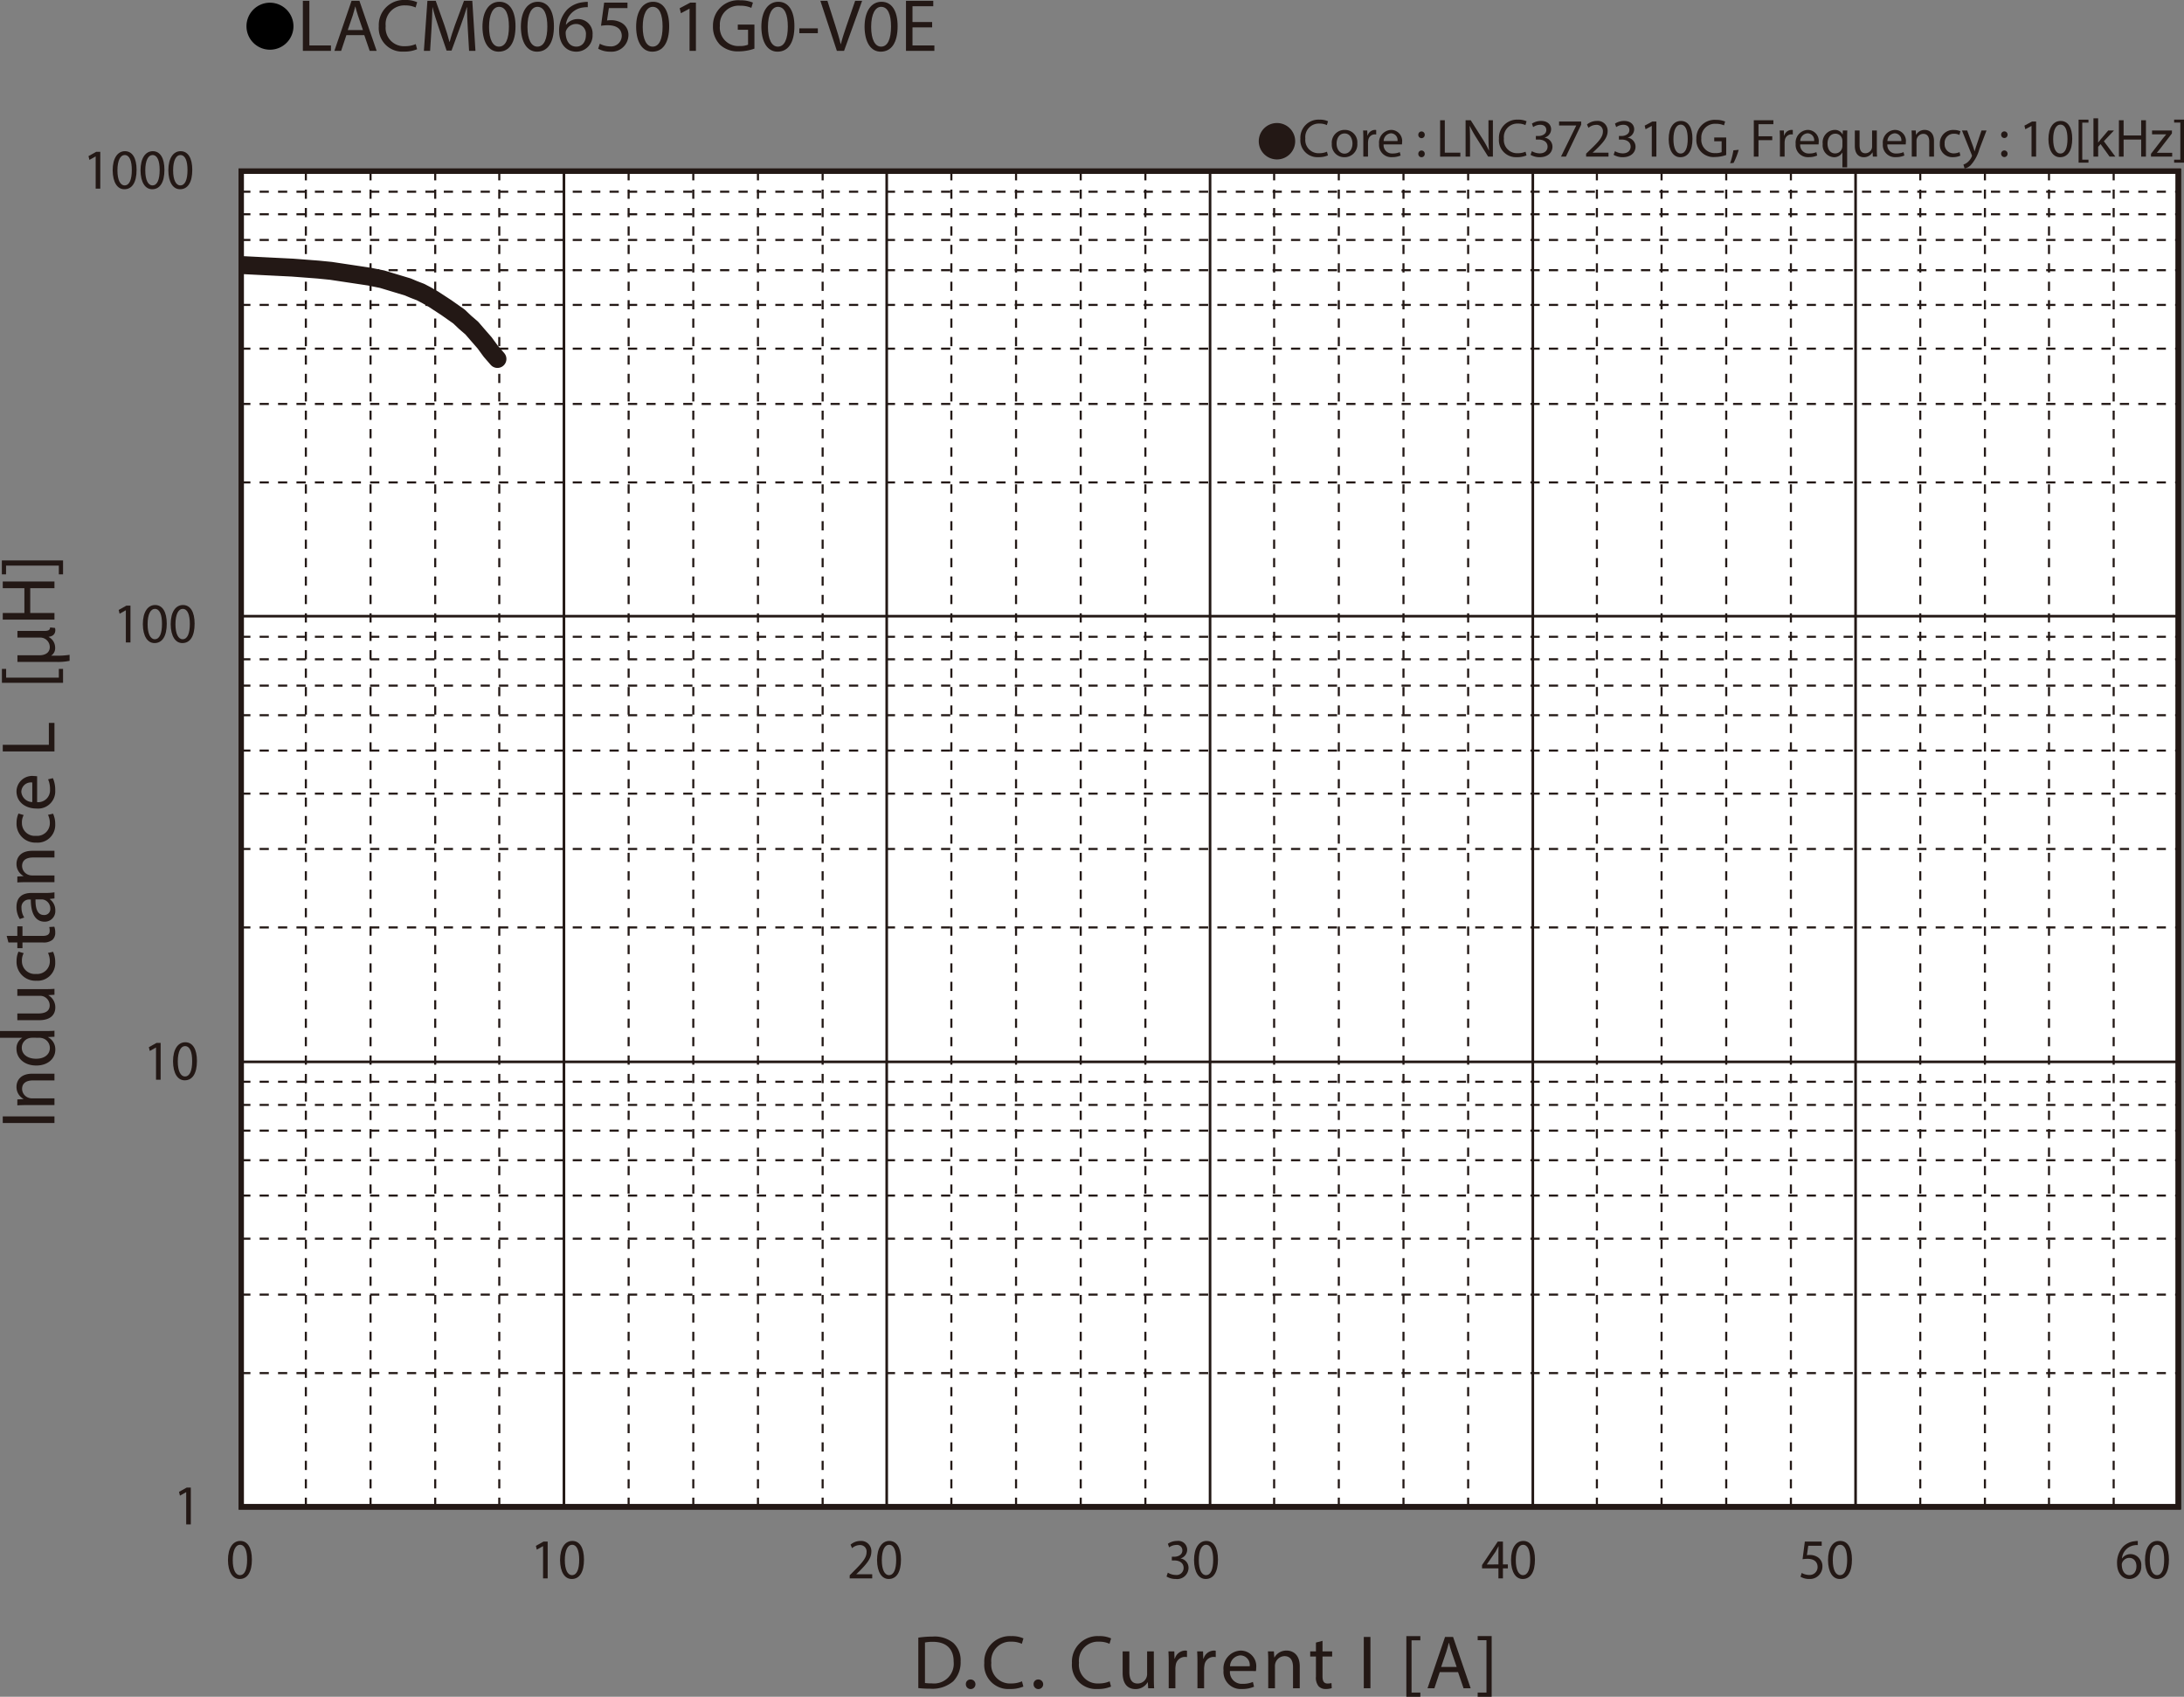 <svg id="レイヤー_1" data-name="レイヤー 1" xmlns="http://www.w3.org/2000/svg" xmlns:xlink="http://www.w3.org/1999/xlink" viewBox="0 0 323.72 251.431">
  <rect x="0" y="0" width="323.72" height="251.431" fill="#808080" stroke="none"/>
  <defs>
    <style>
      .cls-1, .cls-10, .cls-3, .cls-5, .cls-6, .cls-7, .cls-9 {
        fill: none;
      }

      .cls-2 {
        fill: #231815;
      }

      .cls-10, .cls-3, .cls-5, .cls-6, .cls-7, .cls-9 {
        stroke: #231815;
      }

      .cls-3, .cls-6, .cls-7 {
        stroke-miterlimit: 3.864;
      }

      .cls-3 {
        stroke-width: 0.309px;
        stroke-dasharray: 1.362 1.362;
      }

      .cls-4 {
        fill: #fff;
      }

      .cls-5, .cls-9 {
        stroke-linecap: round;
      }

      .cls-5 {
        stroke-miterlimit: 10;
      }

      .cls-10, .cls-5 {
        stroke-width: 0.774px;
      }

      .cls-6 {
        stroke-width: 0.309px;
        stroke-dasharray: 1.365 1.365;
      }

      .cls-7 {
        stroke-width: 0.386px;
      }

      .cls-8 {
        clip-path: url(#clip-path);
      }

      .cls-9 {
        stroke-linejoin: round;
        stroke-width: 2.661px;
      }
    </style>
    <clipPath id="clip-path" transform="translate(-1.449 -1.671)">
      <rect class="cls-1" x="37.202" y="27.026" width="287.132" height="197.929"/>
    </clipPath>
  </defs>
  <title>CM_DC-Bias9_LACM006501G0-V0E</title>
  <g>
    <path class="cls-2" d="M190.728,19.901a2.698,2.698,0,1,1-2.699,2.698A2.694,2.694,0,0,1,190.728,19.901Z" transform="translate(-1.449 -1.671)"/>
    <path class="cls-2" d="M198.282,24.702a3.452,3.452,0,0,1-1.423.256,2.518,2.518,0,0,1-2.662-2.727,2.682,2.682,0,0,1,2.814-2.831,2.898,2.898,0,0,1,1.279.24l-.168.568a2.535,2.535,0,0,0-1.087-.224,2.004,2.004,0,0,0-2.104,2.223,1.959,1.959,0,0,0,2.07,2.167,2.791,2.791,0,0,0,1.136-.224Z" transform="translate(-1.449 -1.671)"/>
    <path class="cls-2" d="M202.635,22.911a1.891,1.891,0,0,1-1.927,2.055,1.84,1.84,0,0,1-1.855-1.991,1.89,1.89,0,0,1,1.919-2.055A1.833,1.833,0,0,1,202.635,22.911Zm-3.07.04c0,.847.487,1.487,1.175,1.487.672,0,1.176-.631,1.176-1.503,0-.656-.328-1.487-1.159-1.487C199.924,21.448,199.564,22.215,199.564,22.951Z" transform="translate(-1.449 -1.671)"/>
    <path class="cls-2" d="M203.524,22.215c0-.456-.008-.848-.031-1.208h.615l.023.76h.032a1.162,1.162,0,0,1,1.071-.848.754.754,0,0,1,.2.024v.664a1.042,1.042,0,0,0-.239-.024.988.988,0,0,0-.944.903,2.018,2.018,0,0,0-.032.328v2.063h-.695Z" transform="translate(-1.449 -1.671)"/>
    <path class="cls-2" d="M206.532,23.071a1.239,1.239,0,0,0,1.327,1.343,2.545,2.545,0,0,0,1.071-.2l.12.503a3.128,3.128,0,0,1-1.287.24,1.797,1.797,0,0,1-1.903-1.951,1.879,1.879,0,0,1,1.814-2.087,1.64,1.64,0,0,1,1.6,1.823,2.707,2.707,0,0,1-.023.328Zm2.062-.503a1.002,1.002,0,0,0-.975-1.144A1.166,1.166,0,0,0,206.54,22.567Z" transform="translate(-1.449 -1.671)"/>
    <path class="cls-2" d="M211.677,21.647a.476.476,0,1,1,.951,0,.476.476,0,1,1-.951,0Zm0,2.823a.476.476,0,1,1,.951,0,.476.476,0,1,1-.951,0Z" transform="translate(-1.449 -1.671)"/>
    <path class="cls-2" d="M214.908,19.489h.695v4.806h2.303v.584H214.908Z" transform="translate(-1.449 -1.671)"/>
    <path class="cls-2" d="M218.684,24.878V19.489h.76l1.728,2.727a15.31,15.31,0,0,1,.967,1.751l.016-.008c-.063-.72-.079-1.375-.079-2.215V19.489h.655v5.389h-.703l-1.711-2.734a16.807,16.807,0,0,1-1.008-1.799l-.023.008c.039.68.055,1.327.055,2.223v2.303Z" transform="translate(-1.449 -1.671)"/>
    <path class="cls-2" d="M227.714,24.702A3.454,3.454,0,0,1,226.29,24.958a2.518,2.518,0,0,1-2.662-2.727,2.682,2.682,0,0,1,2.814-2.831,2.891,2.891,0,0,1,1.279.24l-.168.568a2.529,2.529,0,0,0-1.087-.224,2.004,2.004,0,0,0-2.103,2.223,1.959,1.959,0,0,0,2.07,2.167,2.782,2.782,0,0,0,1.135-.224Z" transform="translate(-1.449 -1.671)"/>
    <path class="cls-2" d="M228.508,24.07a2.351,2.351,0,0,0,1.151.328c.903,0,1.184-.576,1.176-1.008-.009-.728-.664-1.039-1.344-1.039h-.392v-.528h.392c.512,0,1.159-.264,1.159-.879,0-.416-.264-.784-.911-.784a1.901,1.901,0,0,0-1.039.344l-.185-.512a2.474,2.474,0,0,1,1.359-.4c1.023,0,1.487.608,1.487,1.239a1.292,1.292,0,0,1-.959,1.224v.016a1.354,1.354,0,0,1,1.158,1.335c0,.832-.646,1.559-1.895,1.559a2.642,2.642,0,0,1-1.352-.352Z" transform="translate(-1.449 -1.671)"/>
    <path class="cls-2" d="M235.817,19.681v.464l-2.262,4.733h-.729l2.256-4.598v-.016H232.54v-.584Z" transform="translate(-1.449 -1.671)"/>
    <path class="cls-2" d="M236.548,24.878v-.432l.552-.536c1.327-1.264,1.927-1.935,1.935-2.719a.927.927,0,0,0-1.031-1.015,1.772,1.772,0,0,0-1.104.439l-.224-.496a2.284,2.284,0,0,1,1.472-.528,1.462,1.462,0,0,1,1.591,1.511c0,.959-.696,1.735-1.791,2.791l-.416.384v.016h2.335v.584Z" transform="translate(-1.449 -1.671)"/>
    <path class="cls-2" d="M240.819,24.07a2.355,2.355,0,0,0,1.152.328c.902,0,1.183-.576,1.175-1.008-.008-.728-.663-1.039-1.343-1.039h-.393v-.528h.393c.512,0,1.158-.264,1.158-.879,0-.416-.264-.784-.911-.784a1.907,1.907,0,0,0-1.039.344l-.185-.512a2.477,2.477,0,0,1,1.359-.4c1.023,0,1.488.608,1.488,1.239a1.292,1.292,0,0,1-.96,1.224v.016a1.354,1.354,0,0,1,1.159,1.335c0,.832-.647,1.559-1.895,1.559a2.642,2.642,0,0,1-1.352-.352Z" transform="translate(-1.449 -1.671)"/>
    <path class="cls-2" d="M246.282,20.336h-.016l-.904.488-.135-.536,1.135-.608h.6v5.197h-.68Z" transform="translate(-1.449 -1.671)"/>
    <path class="cls-2" d="M252.313,22.224c0,1.767-.656,2.742-1.807,2.742-1.016,0-1.703-.951-1.72-2.67,0-1.743.752-2.703,1.808-2.703C251.69,19.593,252.313,20.568,252.313,22.224Zm-2.822.08c0,1.352.416,2.119,1.055,2.119.721,0,1.064-.84,1.064-2.167,0-1.279-.328-2.119-1.057-2.119C249.938,20.137,249.491,20.888,249.491,22.303Z" transform="translate(-1.449 -1.671)"/>
    <path class="cls-2" d="M257.313,24.638a5.03,5.03,0,0,1-1.656.296,2.532,2.532,0,0,1-2.766-2.719,2.703,2.703,0,0,1,2.918-2.782,3.339,3.339,0,0,1,1.344.248l-.168.568a2.797,2.797,0,0,0-1.191-.232,2.015,2.015,0,0,0-2.167,2.167,1.975,1.975,0,0,0,2.079,2.175,2.271,2.271,0,0,0,.928-.144V22.607h-1.096v-.56h1.775Z" transform="translate(-1.449 -1.671)"/>
    <path class="cls-2" d="M257.899,25.861a11.503,11.503,0,0,0,.479-1.911l.784-.08a9.746,9.746,0,0,1-.76,1.943Z" transform="translate(-1.449 -1.671)"/>
    <path class="cls-2" d="M261.403,19.489h2.902v.584h-2.207v1.791h2.039v.576h-2.039v2.438h-.695Z" transform="translate(-1.449 -1.671)"/>
    <path class="cls-2" d="M265.274,22.215c0-.456-.008-.848-.031-1.208h.615l.024.76h.032a1.161,1.161,0,0,1,1.071-.848.764.764,0,0,1,.2.024v.664a1.057,1.057,0,0,0-.24-.024.986.986,0,0,0-.943.903,2.017,2.017,0,0,0-.032.328v2.063h-.696Z" transform="translate(-1.449 -1.671)"/>
    <path class="cls-2" d="M268.282,23.071a1.24,1.24,0,0,0,1.328,1.343,2.54,2.54,0,0,0,1.07-.2l.121.503a3.13,3.13,0,0,1-1.288.24,1.798,1.798,0,0,1-1.903-1.951,1.879,1.879,0,0,1,1.815-2.087,1.639,1.639,0,0,1,1.599,1.823,2.707,2.707,0,0,1-.023.328Zm2.063-.503a1.002,1.002,0,0,0-.976-1.144A1.167,1.167,0,0,0,268.29,22.567Z" transform="translate(-1.449 -1.671)"/>
    <path class="cls-2" d="M274.537,24.278h-.017a1.375,1.375,0,0,1-1.263.688,1.765,1.765,0,0,1-1.64-1.959,1.854,1.854,0,0,1,1.752-2.087,1.272,1.272,0,0,1,1.191.672h.016l.023-.584h.664c-.016.328-.023.664-.023,1.063v4.39h-.704Zm0-1.703a1.18,1.18,0,0,0-.032-.296,1.028,1.028,0,0,0-1.008-.799c-.727,0-1.166.616-1.166,1.487,0,.768.367,1.439,1.143,1.439a1.048,1.048,0,0,0,1.008-.768,1.21,1.21,0,0,0,.056-.336Z" transform="translate(-1.449 -1.671)"/>
    <path class="cls-2" d="M279.641,23.822c0,.4.009.752.032,1.056h-.624l-.04-.632h-.016a1.455,1.455,0,0,1-1.279.72c-.607,0-1.336-.336-1.336-1.695V21.008h.704v2.143c0,.736.224,1.231.864,1.231a1.018,1.018,0,0,0,.927-.64,1.028,1.028,0,0,0,.063-.36v-2.375h.704Z" transform="translate(-1.449 -1.671)"/>
    <path class="cls-2" d="M281.202,23.071a1.24,1.24,0,0,0,1.328,1.343,2.54,2.54,0,0,0,1.07-.2l.121.503a3.13,3.13,0,0,1-1.288.24,1.798,1.798,0,0,1-1.903-1.951,1.879,1.879,0,0,1,1.815-2.087,1.639,1.639,0,0,1,1.599,1.823,2.706,2.706,0,0,1-.023.328Zm2.063-.503a1.002,1.002,0,0,0-.976-1.144A1.167,1.167,0,0,0,281.21,22.567Z" transform="translate(-1.449 -1.671)"/>
    <path class="cls-2" d="M284.818,22.056c0-.4-.008-.728-.032-1.048h.624l.04.64h.016a1.425,1.425,0,0,1,1.279-.728c.536,0,1.367.32,1.367,1.647v2.311h-.703V22.647c0-.624-.232-1.143-.896-1.143a1.031,1.031,0,0,0-.991,1.047v2.327h-.704Z" transform="translate(-1.449 -1.671)"/>
    <path class="cls-2" d="M292.017,24.734a2.586,2.586,0,0,1-1.111.224,1.839,1.839,0,0,1-1.927-1.975,1.966,1.966,0,0,1,2.079-2.055,2.358,2.358,0,0,1,.976.2l-.16.544a1.628,1.628,0,0,0-.815-.184,1.339,1.339,0,0,0-1.367,1.463,1.327,1.327,0,0,0,1.344,1.447,1.997,1.997,0,0,0,.863-.192Z" transform="translate(-1.449 -1.671)"/>
    <path class="cls-2" d="M293.026,21.008l.848,2.287c.088.256.184.56.248.792h.016c.072-.232.152-.528.248-.808l.768-2.271h.744L294.842,23.767a5.9,5.9,0,0,1-1.327,2.423,1.909,1.909,0,0,1-.863.456l-.177-.592a1.861,1.861,0,0,0,.616-.344,2.141,2.141,0,0,0,.592-.784.519.519,0,0,0,.056-.168.634.634,0,0,0-.048-.184l-1.432-3.566Z" transform="translate(-1.449 -1.671)"/>
    <path class="cls-2" d="M298.066,21.647a.477.477,0,1,1,.952,0,.476.476,0,1,1-.952,0Zm0,2.823a.477.477,0,1,1,.952,0,.476.476,0,1,1-.952,0Z" transform="translate(-1.449 -1.671)"/>
    <path class="cls-2" d="M302.569,20.336h-.016l-.904.488-.135-.536,1.135-.608h.6v5.197h-.68Z" transform="translate(-1.449 -1.671)"/>
    <path class="cls-2" d="M308.601,22.224c0,1.767-.656,2.742-1.807,2.742-1.016,0-1.703-.951-1.72-2.67,0-1.743.752-2.703,1.808-2.703C307.978,19.593,308.601,20.568,308.601,22.224Zm-2.822.08c0,1.352.416,2.119,1.055,2.119.721,0,1.064-.84,1.064-2.167,0-1.279-.328-2.119-1.057-2.119C306.226,20.137,305.778,20.888,305.778,22.303Z" transform="translate(-1.449 -1.671)"/>
    <path class="cls-2" d="M309.546,25.773V19.401h1.463v.44h-.92V25.334h.92v.44Z" transform="translate(-1.449 -1.671)"/>
    <path class="cls-2" d="M312.441,22.783h.017c.096-.136.231-.304.344-.44l1.135-1.335h.848l-1.495,1.591,1.703,2.279h-.855l-1.335-1.855-.36.4v1.455h-.696V19.201h.696Z" transform="translate(-1.449 -1.671)"/>
    <path class="cls-2" d="M316.218,19.489v2.255h2.605V19.489h.704v5.389h-.704V22.352h-2.605v2.526h-.696V19.489Z" transform="translate(-1.449 -1.671)"/>
    <path class="cls-2" d="M320.274,24.47l1.751-2.279c.168-.208.327-.392.504-.6v-.016h-2.095v-.568h2.95l-.009.44-1.727,2.247c-.16.216-.32.408-.496.608v.016H323.417v.56h-3.143Z" transform="translate(-1.449 -1.671)"/>
    <path class="cls-2" d="M325.169,19.393v6.38h-1.463V25.334h.92v-5.501h-.92v-.439Z" transform="translate(-1.449 -1.671)"/>
  </g>
  <g>
    <path d="M44.947,5.59a3.482,3.482,0,1,1-3.478-3.518A3.496,3.496,0,0,1,44.947,5.59Z" transform="translate(-1.449 -1.671)"/>
    <path class="cls-2" d="M46.34,1.792h.966V8.404h3.199V9.207H46.34Z" transform="translate(-1.449 -1.671)"/>
    <path class="cls-2" d="M52.791,6.875,52.013,9.207h-1l2.543-7.415h1.167l2.555,7.415h-1.033l-.8-2.333Zm2.455-.748-.733-2.134c-.167-.484-.278-.924-.389-1.353h-.022c-.111.44-.233.891-.377,1.342l-.733,2.145Z" transform="translate(-1.449 -1.671)"/>
    <path class="cls-2" d="M63.272,8.965a4.833,4.833,0,0,1-1.977.352,3.482,3.482,0,0,1-3.699-3.751A3.708,3.708,0,0,1,61.506,1.671a4.049,4.049,0,0,1,1.777.33l-.233.781a3.546,3.546,0,0,0-1.511-.308,2.77,2.77,0,0,0-2.921,3.059,2.707,2.707,0,0,0,2.877,2.981,3.903,3.903,0,0,0,1.578-.308Z" transform="translate(-1.449 -1.671)"/>
    <path class="cls-2" d="M70.789,5.951c-.056-1.034-.122-2.277-.111-3.202H70.644c-.255.869-.566,1.793-.944,2.816L68.378,9.163H67.645L66.434,5.631c-.355-1.045-.655-2.002-.867-2.882h-.022c-.022.924-.078,2.167-.145,3.278L65.201,9.207H64.279l.522-7.415h1.233l1.277,3.586c.311.913.566,1.728.755,2.498h.034c.188-.748.455-1.562.789-2.498l1.333-3.586h1.233l.467,7.415h-.944Z" transform="translate(-1.449 -1.671)"/>
    <path class="cls-2" d="M77.859,5.555c0,2.431-.911,3.773-2.511,3.773-1.411,0-2.366-1.309-2.388-3.675,0-2.398,1.044-3.718,2.511-3.718C76.992,1.935,77.859,3.277,77.859,5.555Zm-3.921.11c0,1.859.578,2.916,1.466,2.916 1,0,1.478-1.155,1.478-2.981,0-1.76-.456-2.916-1.466-2.916C74.56,2.683,73.938,3.717,73.938,5.665Z" transform="translate(-1.449 -1.671)"/>
    <path class="cls-2" d="M83.554,5.555c0,2.431-.911,3.773-2.511,3.773-1.411,0-2.366-1.309-2.388-3.675,0-2.398,1.044-3.718,2.51-3.718C82.687,1.935,83.554,3.277,83.554,5.555Zm-3.921.11c0,1.859.578,2.916,1.466,2.916,1,0,1.478-1.155,1.478-2.981,0-1.76-.456-2.916-1.466-2.916C80.254,2.683,79.632,3.717,79.632,5.665Z" transform="translate(-1.449 -1.671)"/>
    <path class="cls-2" d="M88.571,2.738a3.548,3.548,0,0,0-.733.044,2.919,2.919,0,0,0-2.511,2.541h.033a2.161,2.161,0,0,1,1.744-.825,2.132,2.132,0,0,1,2.177,2.31,2.401,2.401,0,0,1-2.399,2.52c-1.544,0-2.555-1.188-2.555-3.047a4.473,4.473,0,0,1,1.222-3.224A3.948,3.948,0,0,1,87.86,2.001a4.747,4.747,0,0,1,.711-.055ZM88.293,6.864a1.459,1.459,0,0,0-1.488-1.639,1.61,1.61,0,0,0-1.4.88.821.821,0,0,0-.111.429c.022,1.177.566,2.046,1.588,2.046C87.727,8.58,88.293,7.887,88.293,6.864Z" transform="translate(-1.449 -1.671)"/>
    <path class="cls-2" d="M94.455,2.87H91.7l-.278,1.837a3.903,3.903,0,0,1,.589-.044,3.074,3.074,0,0,1,1.555.385,2.035,2.035,0,0,1,1.033,1.837,2.495,2.495,0,0,1-2.688,2.442,3.564,3.564,0,0,1-1.799-.44l.244-.737a3.254,3.254,0,0,0,1.544.396,1.587,1.587,0,0,0,1.711-1.551c-.011-.924-.633-1.584-2.077-1.584a7.602,7.602,0,0,0-1,.077L91,2.056h3.455Z" transform="translate(-1.449 -1.671)"/>
    <path class="cls-2" d="M100.638,5.555c0,2.431-.911,3.773-2.511,3.773-1.411,0-2.366-1.309-2.388-3.675,0-2.398,1.044-3.718,2.511-3.718C99.771,1.935,100.638,3.277,100.638,5.555Zm-3.921.11c0,1.859.578,2.916,1.466,2.916 1,0,1.478-1.155,1.478-2.981,0-1.76-.456-2.916-1.466-2.916C97.339,2.683,96.717,3.717,96.717,5.665Z" transform="translate(-1.449 -1.671)"/>
    <path class="cls-2" d="M103.656,2.958h-.022l-1.255.671-.189-.737,1.577-.836h.834V9.207h-.944Z" transform="translate(-1.449 -1.671)"/>
    <path class="cls-2" d="M113.272,8.877a7.026,7.026,0,0,1-2.299.407,3.871,3.871,0,0,1-2.8-.979,3.794,3.794,0,0,1-1.044-2.761,3.739,3.739,0,0,1,4.055-3.829,4.663,4.663,0,0,1,1.866.341l-.233.781a3.918,3.918,0,0,0-1.655-.319,2.787,2.787,0,0,0-3.01,2.981,2.73,2.73,0,0,0,2.888,2.992,3.183,3.183,0,0,0,1.289-.198V6.083h-1.522v-.77H113.272Z" transform="translate(-1.449 -1.671)"/>
    <path class="cls-2" d="M119.199,5.555c0,2.431-.911,3.773-2.511,3.773-1.411,0-2.366-1.309-2.388-3.675,0-2.398,1.044-3.718,2.51-3.718C118.333,1.935,119.199,3.277,119.199,5.555Zm-3.921.11c0,1.859.578,2.916,1.466,2.916,1,0,1.478-1.155,1.478-2.981,0-1.76-.456-2.916-1.466-2.916C115.9,2.683,115.278,3.717,115.278,5.665Z" transform="translate(-1.449 -1.671)"/>
    <path class="cls-2" d="M122.672,5.874v.715h-2.744V5.874Z" transform="translate(-1.449 -1.671)"/>
    <path class="cls-2" d="M125.492,9.207l-2.444-7.415h1.044l1.167,3.652c.322,1.001.6,1.903.8,2.772h.022c.211-.858.522-1.793.855-2.761l1.267-3.664h1.033l-2.677,7.415Z" transform="translate(-1.449 -1.671)"/>
    <path class="cls-2" d="M134.497,5.555c0,2.431-.911,3.773-2.511,3.773-1.411,0-2.366-1.309-2.388-3.675,0-2.398,1.044-3.718,2.511-3.718C133.63,1.935,134.497,3.277,134.497,5.555Zm-3.921.11c0,1.859.578,2.916,1.466,2.916 1,0,1.478-1.155,1.478-2.981,0-1.76-.456-2.916-1.466-2.916C131.197,2.683,130.575,3.717,130.575,5.665Z" transform="translate(-1.449 -1.671)"/>
    <path class="cls-2" d="M139.614,5.73h-2.911V8.404h3.244V9.207h-4.21V1.792h4.043v.803h-3.077V4.938h2.911Z" transform="translate(-1.449 -1.671)"/>
  </g>
  <g>
    <path class="cls-2" d="M137.565,244.34a14.272,14.272,0,0,1,2.098-.157,4.391,4.391,0,0,1,3.095.947,3.488,3.488,0,0,1,1.077,2.729,4.005,4.005,0,0,1-1.1,2.954,4.72,4.72,0,0,1-3.378,1.094,15.966,15.966,0,0,1-1.792-.09Zm.986,6.721a6.287,6.287,0,0,0,.998.057,2.93,2.93,0,0,0,3.254-3.225c.011-1.793-1.009-2.933-3.096-2.933a5.686,5.686,0,0,0-1.156.102Z" transform="translate(-1.449 -1.671)"/>
    <path class="cls-2" d="M144.612,251.253a.668.668,0,0,1,.68-.711.711.711,0,1,1-.68.711Z" transform="translate(-1.449 -1.671)"/>
    <path class="cls-2" d="M153.136,251.591a4.912,4.912,0,0,1-2.018.36,3.561,3.561,0,0,1-3.775-3.845,3.793,3.793,0,0,1,3.99-3.992,4.106,4.106,0,0,1,1.814.339l-.238.801a3.605,3.605,0,0,0-1.542-.316,2.833,2.833,0,0,0-2.981,3.135,2.77,2.77,0,0,0,2.937,3.057,3.952,3.952,0,0,0,1.609-.316Z" transform="translate(-1.449 -1.671)"/>
    <path class="cls-2" d="M154.65,251.253a.668.668,0,0,1,.68-.711.711.711,0,1,1-.68.711Z" transform="translate(-1.449 -1.671)"/>
    <path class="cls-2" d="M166.13,251.591a4.912,4.912,0,0,1-2.018.36,3.561,3.561,0,0,1-3.775-3.845,3.793,3.793,0,0,1,3.99-3.992,4.106,4.106,0,0,1,1.814.339l-.238.801a3.605,3.605,0,0,0-1.542-.316,2.833,2.833,0,0,0-2.981,3.135,2.77,2.77,0,0,0,2.937,3.057,3.952,3.952,0,0,0,1.609-.316Z" transform="translate(-1.449 -1.671)"/>
    <path class="cls-2" d="M172.475,250.351c0,.563.012,1.06.046,1.488h-.885l-.057-.891h-.022a2.067,2.067,0,0,1-1.814,1.015c-.861,0-1.893-.474-1.893-2.391v-3.191h.997v3.022c0,1.037.317,1.736,1.225,1.736a1.398,1.398,0,0,0,1.406-1.409v-3.35h.997Z" transform="translate(-1.449 -1.671)"/>
    <path class="cls-2" d="M174.68,248.084c0-.643-.011-1.195-.045-1.703h.873l.034,1.071h.045a1.646,1.646,0,0,1,1.52-1.195,1.087,1.087,0,0,1,.283.034v.936a1.511,1.511,0,0,0-.34-.033,1.395,1.395,0,0,0-1.338,1.273,2.818,2.818,0,0,0-.045.463v2.909h-.987Z" transform="translate(-1.449 -1.671)"/>
    <path class="cls-2" d="M178.94,248.084c0-.643-.011-1.195-.045-1.703h.873l.034,1.071h.045a1.646,1.646,0,0,1,1.52-1.195,1.087,1.087,0,0,1,.283.034v.936a1.511,1.511,0,0,0-.34-.033,1.395,1.395,0,0,0-1.338,1.273,2.812,2.812,0,0,0-.046.463v2.909h-.986Z" transform="translate(-1.449 -1.671)"/>
    <path class="cls-2" d="M183.756,249.29a1.754,1.754,0,0,0,1.882,1.895,3.636,3.636,0,0,0,1.52-.281l.17.71a4.46,4.46,0,0,1-1.825.338,2.54,2.54,0,0,1-2.698-2.751,2.655,2.655,0,0,1,2.573-2.943,2.316,2.316,0,0,1,2.268,2.571,3.871,3.871,0,0,1-.033.462Zm2.926-.71a1.415,1.415,0,0,0-1.384-1.612,1.648,1.648,0,0,0-1.53,1.612Z" transform="translate(-1.449 -1.671)"/>
    <path class="cls-2" d="M189.431,247.858c0-.563-.011-1.026-.045-1.478h.885l.057.902h.022a2.019,2.019,0,0,1,1.813-1.026c.76,0,1.939.451,1.939,2.323v3.259h-.998v-3.146c0-.879-.329-1.612-1.27-1.612a1.457,1.457,0,0,0-1.406,1.478v3.281h-.998Z" transform="translate(-1.449 -1.671)"/>
    <path class="cls-2" d="M197.477,244.813v1.567h1.429v.756h-1.429v2.943c0,.676.192,1.06.748,1.06a2.257,2.257,0,0,0,.578-.067l.046.744a2.457,2.457,0,0,1-.885.135,1.387,1.387,0,0,1-1.077-.417,2.016,2.016,0,0,1-.385-1.421v-2.977h-.851v-.756h.851v-1.308Z" transform="translate(-1.449 -1.671)"/>
    <path class="cls-2" d="M204.579,244.238v7.601h-.986v-7.601Z" transform="translate(-1.449 -1.671)"/>
    <path class="cls-2" d="M209.904,253.102v-8.987h2.074v.62H210.675v7.747h1.304v.62Z" transform="translate(-1.449 -1.671)"/>
    <path class="cls-2" d="M214.856,249.448l-.794,2.391H213.042l2.597-7.601h1.19l2.607,7.601h-1.055l-.816-2.391Zm2.505-.767-.748-2.188c-.17-.496-.283-.947-.396-1.387h-.022c-.113.45-.238.913-.386,1.375l-.748,2.199Z" transform="translate(-1.449 -1.671)"/>
    <path class="cls-2" d="M222.549,244.104v8.998h-2.074v-.62h1.304v-7.758h-1.304v-.62Z" transform="translate(-1.449 -1.671)"/>
  </g>
  <path class="cls-3" d="M324.252,27.615" transform="translate(-1.449 -1.671)"/>
  <rect class="cls-4" x="35.753" y="25.355" width="287.132" height="197.929"/>
  <path class="cls-2" d="M29.048,222.787h-.016l-.909.512-.137-.562,1.143-.638h.603v5.455h-.684Z" transform="translate(-1.449 -1.671)"/>
  <g>
    <path class="cls-2" d="M20.102,92.104h-.016l-.909.512-.137-.562,1.143-.638h.603v5.455h-.684Z" transform="translate(-1.449 -1.671)"/>
    <path class="cls-2" d="M26.167,94.085c0,1.854-.659,2.878-1.817,2.878-1.021,0-1.713-.999-1.729-2.803,0-1.829.756-2.836,1.817-2.836C25.54,91.324,26.167,92.348,26.167,94.085Zm-2.839.084c0,1.418.418,2.224,1.062,2.224.724,0,1.069-.881,1.069-2.274,0-1.343-.329-2.224-1.062-2.224C23.778,91.895,23.328,92.683,23.328,94.169Z" transform="translate(-1.449 -1.671)"/>
    <path class="cls-2" d="M30.295,94.085c0,1.854-.659,2.878-1.817,2.878-1.021,0-1.713-.999-1.729-2.803,0-1.829.756-2.836,1.817-2.836C29.668,91.324,30.295,92.348,30.295,94.085Zm-2.839.084c0,1.418.418,2.224,1.062,2.224.724,0,1.069-.881,1.069-2.274,0-1.343-.329-2.224-1.062-2.224C27.906,91.895,27.456,92.683,27.456,94.169Z" transform="translate(-1.449 -1.671)"/>
  </g>
  <g>
    <path class="cls-2" d="M24.575,156.896h-.016l-.909.512-.137-.562,1.143-.638h.603v5.455H24.575Z" transform="translate(-1.449 -1.671)"/>
    <path class="cls-2" d="M30.641,158.876c0,1.854-.659,2.879-1.817,2.879-1.021,0-1.713-.999-1.729-2.804,0-1.829.756-2.836,1.817-2.836C30.014,156.115,30.641,157.139,30.641,158.876Zm-2.839.084c0,1.418.418,2.224,1.062,2.224.724,0,1.069-.881,1.069-2.274,0-1.343-.329-2.224-1.062-2.224C28.252,156.686,27.802,157.475,27.802,158.96Z" transform="translate(-1.449 -1.671)"/>
  </g>
  <g>
    <path class="cls-2" d="M15.629,24.854h-.016l-.909.512-.137-.562L15.71,24.166h.603v5.455h-.684Z" transform="translate(-1.449 -1.671)"/>
    <path class="cls-2" d="M21.694,26.835c0,1.854-.659,2.878-1.817,2.878-1.021,0-1.713-.999-1.729-2.803,0-1.829.756-2.836,1.817-2.836C21.067,24.074,21.694,25.098,21.694,26.835Zm-2.839.084c0,1.418.418,2.224,1.062,2.224.724,0,1.069-.881,1.069-2.274,0-1.343-.329-2.224-1.062-2.224C19.306,24.645,18.855,25.433,18.855,26.919Z" transform="translate(-1.449 -1.671)"/>
    <path class="cls-2" d="M25.822,26.835c0,1.854-.659,2.878-1.817,2.878-1.021,0-1.713-.999-1.729-2.803,0-1.829.756-2.836,1.817-2.836C25.195,24.074,25.822,25.098,25.822,26.835Zm-2.839.084c0,1.418.418,2.224,1.062,2.224.724,0,1.069-.881,1.069-2.274,0-1.343-.329-2.224-1.062-2.224C23.434,24.645,22.983,25.433,22.983,26.919Z" transform="translate(-1.449 -1.671)"/>
    <path class="cls-2" d="M29.949,26.835c0,1.854-.659,2.878-1.817,2.878-1.021,0-1.713-.999-1.73-2.803,0-1.829.756-2.836,1.817-2.836C29.322,24.074,29.949,25.098,29.949,26.835Zm-2.839.084c0,1.418.418,2.224,1.062,2.224.724,0,1.069-.881,1.069-2.274,0-1.343-.329-2.224-1.062-2.224C27.561,24.645,27.11,25.433,27.11,26.919Z" transform="translate(-1.449 -1.671)"/>
  </g>
  <g>
    <path class="cls-2" d="M1.858,167.101H9.521v.98H1.858Z" transform="translate(-1.449 -1.671)"/>
    <path class="cls-2" d="M5.508,165.422c-.568,0-1.034.012-1.489.045v-.879l.909-.057v-.022a2.006,2.006,0,0,1-1.034-1.805c0-.755.455-1.928,2.342-1.928H9.521v.992H6.349c-.887,0-1.625.327-1.625,1.263a1.413,1.413,0,0,0,1.022,1.331,1.457,1.457,0,0,0,.467.067H9.521v.992Z" transform="translate(-1.449 -1.671)"/>
    <path class="cls-2" d="M1.449,154.453H8.1c.488,0,1.046-.011,1.421-.045v.891l-.955.046v.022a2.016,2.016,0,0,1,1.08,1.86c0,1.319-1.125,2.334-2.797,2.334-1.83.012-2.955-1.116-2.955-2.446a1.82,1.82,0,0,1,.841-1.646v-.022H1.449Zm4.809.993a1.764,1.764,0,0,0-.421.045,1.462,1.462,0,0,0-1.159,1.432c0,1.026.909,1.636,2.126,1.636,1.114,0,2.035-.542,2.035-1.613a1.494,1.494,0,0,0-1.194-1.454,1.728,1.728,0,0,0-.432-.045Z" transform="translate(-1.449 -1.671)"/>
    <path class="cls-2" d="M8.02,148.244c.568,0,1.069-.012,1.501-.046v.88l-.898.057v.022a2.05,2.05,0,0,1,1.023,1.804c0,.857-.478,1.884-2.41,1.884H4.019v-.992H7.065c1.046,0,1.75-.316,1.75-1.218a1.435,1.435,0,0,0-.909-1.309,1.468,1.468,0,0,0-.512-.09h-3.376v-.992Z" transform="translate(-1.449 -1.671)"/>
    <path class="cls-2" d="M9.315,142.71a3.629,3.629,0,0,1,.318,1.567,2.604,2.604,0,0,1-2.808,2.718,2.784,2.784,0,0,1-2.921-2.932,3.292,3.292,0,0,1,.284-1.376l.772.226a2.286,2.286,0,0,0-.262,1.15,1.898,1.898,0,0,0,2.081,1.929,1.881,1.881,0,0,0,2.058-1.895,2.795,2.795,0,0,0-.273-1.218Z" transform="translate(-1.449 -1.671)"/>
    <path class="cls-2" d="M2.438,140.356H4.019v-1.421h.762v1.421h2.967c.682,0,1.068-.191,1.068-.744a2.184,2.184,0,0,0-.068-.575l.751-.045a2.423,2.423,0,0,1,.136.88,1.372,1.372,0,0,1-.42,1.071,2.056,2.056,0,0,1-1.433.383h-3.001v.846H4.019v-.846H2.7Z" transform="translate(-1.449 -1.671)"/>
    <path class="cls-2" d="M9.521,134.801l-.693.078v.034a2.028,2.028,0,0,1,.818,1.669A1.561,1.561,0,0,1,8.065,138.251c-1.33,0-2.058-1.173-2.046-3.281H5.905A1.13,1.13,0,0,0,4.633,136.21a2.707,2.707,0,0,0,.409,1.421l-.66.226a3.374,3.374,0,0,1-.488-1.793c0-1.669,1.148-2.075,2.251-2.075H8.202a7.835,7.835,0,0,0,1.318-.09Zm-2.808.146c-.023,1.082.17,2.312,1.239,2.312a.881.881,0,0,0,.954-.937,1.359,1.359,0,0,0-.92-1.319,1.076,1.076,0,0,0-.318-.056Z" transform="translate(-1.449 -1.671)"/>
    <path class="cls-2" d="M5.508,132.39c-.568,0-1.034.012-1.489.045v-.879l.909-.057v-.022a2.006,2.006,0,0,1-1.034-1.805c0-.755.455-1.928,2.342-1.928H9.521v.992H6.349c-.887,0-1.625.327-1.625,1.263a1.413,1.413,0,0,0,1.022,1.331,1.457,1.457,0,0,0,.467.067H9.521v.992Z" transform="translate(-1.449 -1.671)"/>
    <path class="cls-2" d="M9.315,122.245a3.624,3.624,0,0,1,.318,1.567,2.604,2.604,0,0,1-2.808,2.718,2.784,2.784,0,0,1-2.921-2.932,3.288,3.288,0,0,1,.284-1.375l.772.225a2.284,2.284,0,0,0-.262,1.15,1.898,1.898,0,0,0,2.081,1.929,1.881,1.881,0,0,0,2.058-1.895,2.803,2.803,0,0,0-.273-1.218Z" transform="translate(-1.449 -1.671)"/>
    <path class="cls-2" d="M6.951,120.534a1.756,1.756,0,0,0,1.91-1.872,3.565,3.565,0,0,0-.284-1.511l.716-.169a4.39,4.39,0,0,1,.341,1.815,2.545,2.545,0,0,1-2.773,2.684c-1.659,0-2.967-.97-2.967-2.56a2.325,2.325,0,0,1,2.592-2.255,3.803,3.803,0,0,1,.466.034Zm-.716-2.91a1.422,1.422,0,0,0-1.626,1.376,1.653,1.653,0,0,0,1.626,1.522Z" transform="translate(-1.449 -1.671)"/>
    <path class="cls-2" d="M1.858,113.018v-.981h6.832v-3.248h.83v4.229Z" transform="translate(-1.449 -1.671)"/>
    <path class="cls-2" d="M10.794,102.852H1.733v-2.063h.625v1.297H10.169v-1.297h.625Z" transform="translate(-1.449 -1.671)"/>
    <path class="cls-2" d="M8.67,96.066a1.774,1.774,0,0,1,.952,1.567,1.304,1.304,0,0,1-.601,1.195h.681a11.729,11.729,0,0,0,2.063-.124v.891a8.578,8.578,0,0,1-2.019.158H4.033v-.981H7.275c.851,0,1.554-.361,1.554-1.229a1.417,1.417,0,0,0-1.429-1.398H4.033v-.981H8.013c.601,0,.839-.124.861-.519l.726.079a.974.974,0,0,1,.046.338c0,.485-.272.879-.976.97Z" transform="translate(-1.449 -1.671)"/>
    <path class="cls-2" d="M1.858,92.506H5.064V88.83H1.858v-.992H9.521v.992H5.929v3.676h3.592v.981H1.858Z" transform="translate(-1.449 -1.671)"/>
    <path class="cls-2" d="M1.723,84.718H10.794v2.063h-.625V85.485H2.348v1.297h-.625Z" transform="translate(-1.449 -1.671)"/>
  </g>
  <g>
    <path class="cls-2" d="M38.786,232.771c0,1.854-.659,2.879-1.817,2.879-1.021,0-1.713-.999-1.729-2.804,0-1.829.756-2.836,1.817-2.836C38.159,230.01,38.786,231.033,38.786,232.771Zm-2.839.084c0,1.418.418,2.224,1.062,2.224.724,0,1.069-.881,1.069-2.274,0-1.343-.329-2.224-1.062-2.224C36.397,230.58,35.947,231.369,35.947,232.854Z" transform="translate(-1.449 -1.671)"/>
    <path class="cls-2" d="M81.942,230.79h-.016l-.909.512-.137-.562,1.143-.638H82.626v5.455h-.684Z" transform="translate(-1.449 -1.671)"/>
    <path class="cls-2" d="M88.009,232.771c0,1.854-.659,2.879-1.817,2.879-1.021,0-1.713-.999-1.73-2.804,0-1.829.756-2.836,1.817-2.836C87.382,230.01,88.009,231.033,88.009,232.771Zm-2.839.084c0,1.418.418,2.224,1.062,2.224.724,0,1.069-.881,1.069-2.274,0-1.343-.329-2.224-1.062-2.224C85.62,230.58,85.17,231.369,85.17,232.854Z" transform="translate(-1.449 -1.671)"/>
    <path class="cls-2" d="M127.394,235.557v-.453l.555-.562c1.335-1.326,1.938-2.031,1.945-2.854a.954.954,0,0,0-1.037-1.065,1.74,1.74,0,0,0-1.109.462l-.226-.52a2.236,2.236,0,0,1,1.48-.554,1.503,1.503,0,0,1,1.601,1.586c0,1.007-.699,1.821-1.801,2.929l-.419.402v.018h2.349v.612Z" transform="translate(-1.449 -1.671)"/>
    <path class="cls-2" d="M134.994,232.771c0,1.854-.659,2.879-1.817,2.879-1.021,0-1.713-.999-1.729-2.804,0-1.829.756-2.836,1.817-2.836C134.367,230.01,134.994,231.033,134.994,232.771Zm-2.839.084c0,1.418.418,2.224,1.062,2.224.724,0,1.069-.881,1.069-2.274,0-1.343-.329-2.224-1.062-2.224C132.605,230.58,132.155,231.369,132.155,232.854Z" transform="translate(-1.449 -1.671)"/>
    <path class="cls-2" d="M174.547,234.709a2.292,2.292,0,0,0,1.158.344,1.043,1.043,0,0,0,1.183-1.057c-.009-.764-.668-1.092-1.352-1.092h-.394v-.554h.394c.515,0,1.166-.276,1.166-.923a.801.801,0,0,0-.916-.822,1.868,1.868,0,0,0-1.046.36l-.185-.537a2.41,2.41,0,0,1,1.367-.419,1.321,1.321,0,0,1,1.495,1.301,1.346,1.346,0,0,1-.965,1.283v.018a1.402,1.402,0,0,1,1.166,1.401,1.687,1.687,0,0,1-1.906,1.637,2.564,2.564,0,0,1-1.358-.37Z" transform="translate(-1.449 -1.671)"/>
    <path class="cls-2" d="M181.979,232.771c0,1.854-.659,2.879-1.817,2.879-1.021,0-1.713-.999-1.729-2.804,0-1.829.756-2.836,1.817-2.836C181.353,230.01,181.979,231.033,181.979,232.771Zm-2.839.084c0,1.418.418,2.224,1.062,2.224.724,0,1.069-.881,1.069-2.274,0-1.343-.329-2.224-1.062-2.224C179.591,230.58,179.141,231.369,179.141,232.854Z" transform="translate(-1.449 -1.671)"/>
    <path class="cls-2" d="M223.551,235.557v-1.485h-2.428V233.584l2.331-3.482h.765v3.391h.731v.579h-.731v1.485Zm0-2.064V231.671c0-.285.009-.57.024-.855h-.024c-.16.318-.289.554-.434.806l-1.279,1.855v.017Z" transform="translate(-1.449 -1.671)"/>
    <path class="cls-2" d="M228.965,232.771c0,1.854-.659,2.879-1.817,2.879-1.021,0-1.713-.999-1.729-2.804,0-1.829.756-2.836,1.817-2.836C228.338,230.01,228.965,231.033,228.965,232.771Zm-2.839.084c0,1.418.418,2.224,1.062,2.224.724,0,1.069-.881,1.069-2.274,0-1.343-.329-2.224-1.062-2.224C226.576,230.58,226.126,231.369,226.126,232.854Z" transform="translate(-1.449 -1.671)"/>
    <path class="cls-2" d="M271.469,230.723h-1.994l-.2,1.401a2.694,2.694,0,0,1,.426-.033,2.131,2.131,0,0,1,1.126.294,1.568,1.568,0,0,1,.748,1.401,1.848,1.848,0,0,1-1.946,1.863,2.473,2.473,0,0,1-1.303-.336l.177-.562a2.272,2.272,0,0,0,1.118.302,1.174,1.174,0,0,0,1.238-1.183c-.009-.705-.459-1.209-1.504-1.209a5.293,5.293,0,0,0-.724.059l.338-2.618h2.5Z" transform="translate(-1.449 -1.671)"/>
    <path class="cls-2" d="M275.951,232.771c0,1.854-.659,2.879-1.817,2.879-1.021,0-1.713-.999-1.729-2.804,0-1.829.756-2.836,1.817-2.836C275.324,230.01,275.951,231.033,275.951,232.771Zm-2.839.084c0,1.418.418,2.224,1.062,2.224.724,0,1.069-.881,1.069-2.274,0-1.343-.329-2.224-1.062-2.224C273.562,230.58,273.112,231.369,273.112,232.854Z" transform="translate(-1.449 -1.671)"/>
    <path class="cls-2" d="M318.319,230.622a2.448,2.448,0,0,0-.531.033,2.179,2.179,0,0,0-1.817,1.938h.024a1.536,1.536,0,0,1,1.263-.629,1.59,1.59,0,0,1,1.575,1.763,1.793,1.793,0,0,1-1.736,1.922c-1.118,0-1.85-.907-1.85-2.325a3.514,3.514,0,0,1,.885-2.459,2.795,2.795,0,0,1,1.672-.806,3.321,3.321,0,0,1,.516-.042Zm-.201,3.147c0-.781-.427-1.251-1.078-1.251a1.161,1.161,0,0,0-1.013.672.64.64,0,0,0-.081.327c.017.897.41,1.561,1.15,1.561C317.708,235.078,318.118,234.55,318.118,233.77Z" transform="translate(-1.449 -1.671)"/>
    <path class="cls-2" d="M322.937,232.771c0,1.854-.659,2.879-1.817,2.879-1.021,0-1.713-.999-1.729-2.804,0-1.829.756-2.836,1.817-2.836C322.31,230.01,322.937,231.033,322.937,232.771Zm-2.839.084c0,1.418.418,2.224,1.062,2.224.724,0,1.069-.881,1.069-2.274,0-1.343-.329-2.224-1.062-2.224C320.548,230.58,320.098,231.369,320.098,232.854Z" transform="translate(-1.449 -1.671)"/>
  </g>
  <rect class="cls-5" x="35.751" y="25.363" width="287.128" height="197.925"/>
  <path class="cls-6" d="M37.201,30.083H324.328M37.201,33.419H324.328m-287.128,3.809H324.328M37.201,41.708H324.328M37.201,46.855H324.328M37.201,53.335H324.328M37.201,61.529H324.328M37.201,73.155H324.328M37.201,96.028H324.328M37.201,99.363H324.328M37.201,103.267H324.328M37.201,107.651H324.328M37.201,112.894H324.328M37.201,119.277H324.328M37.201,127.472H324.328M37.201,139.1H324.328M37.201,161.969H324.328M37.201,165.401H324.328M37.201,169.214H324.328M37.201,173.595H324.328M37.201,178.836H324.328M37.201,185.222H324.328M37.201,193.511H324.328M37.201,205.138H324.328" transform="translate(-1.449 -1.671)"/>
  <path class="cls-7" d="M37.201,92.978H324.328M37.201,159.017H324.328" transform="translate(-1.449 -1.671)"/>
  <path class="cls-6" d="M314.744,27.033v197.926M305.158,27.033v197.926m-9.496-197.926v197.926m-9.585-197.926v197.926M266.902,27.033v197.926m-9.585-197.926v197.926M247.732,27.033v197.926m-9.586-197.926v197.926M219.063,27.033v197.926m-9.585-197.926v197.926m-9.586-197.926v197.926m-9.586-197.926v197.926M171.223,27.033v197.926m-9.585-197.926v197.926m-9.586-197.926v197.926m-9.588-197.926v197.926M123.383,27.033v197.926M113.797,27.033v197.926m-9.585-197.926v197.926M94.627,27.033v197.926M75.454,27.033v197.926M65.959,27.033v197.926M56.373,27.033v197.926M46.785,27.033v197.926M37.201,27.033H324.328" transform="translate(-1.449 -1.671)"/>
  <path class="cls-7" d="M276.489,27.033v197.926m-47.84-197.926v197.926m-47.84-197.926v197.926M132.88,27.033v197.926m-47.84-197.926v197.926" transform="translate(-1.449 -1.671)"/>
  <line class="cls-6" x1="322.879" y1="25.362" x2="322.879" y2="223.288"/>
  <rect class="cls-5" x="35.751" y="25.363" width="287.128" height="197.925"/>
  <g class="cls-8">
    <path class="cls-9" d="M40.999,41.138l3.797.189m0,0,3.799.29m0,0,1.898.188,1.9.286,3.797.57m0,0,1.9.382,1.899.574,1.898.57.904.382.995.382m0,0,.904.475.995.573,1.899,1.239m0,0,1.898,1.334.904.86.996.856m0,0,.903,1.048L73.283,52.479l.904,1.237.995,1.145M37.201,40.946l3.799.192" transform="translate(-1.449 -1.671)"/>
  </g>
  <rect class="cls-10" x="35.751" y="25.363" width="287.128" height="197.925"/>
</svg>
